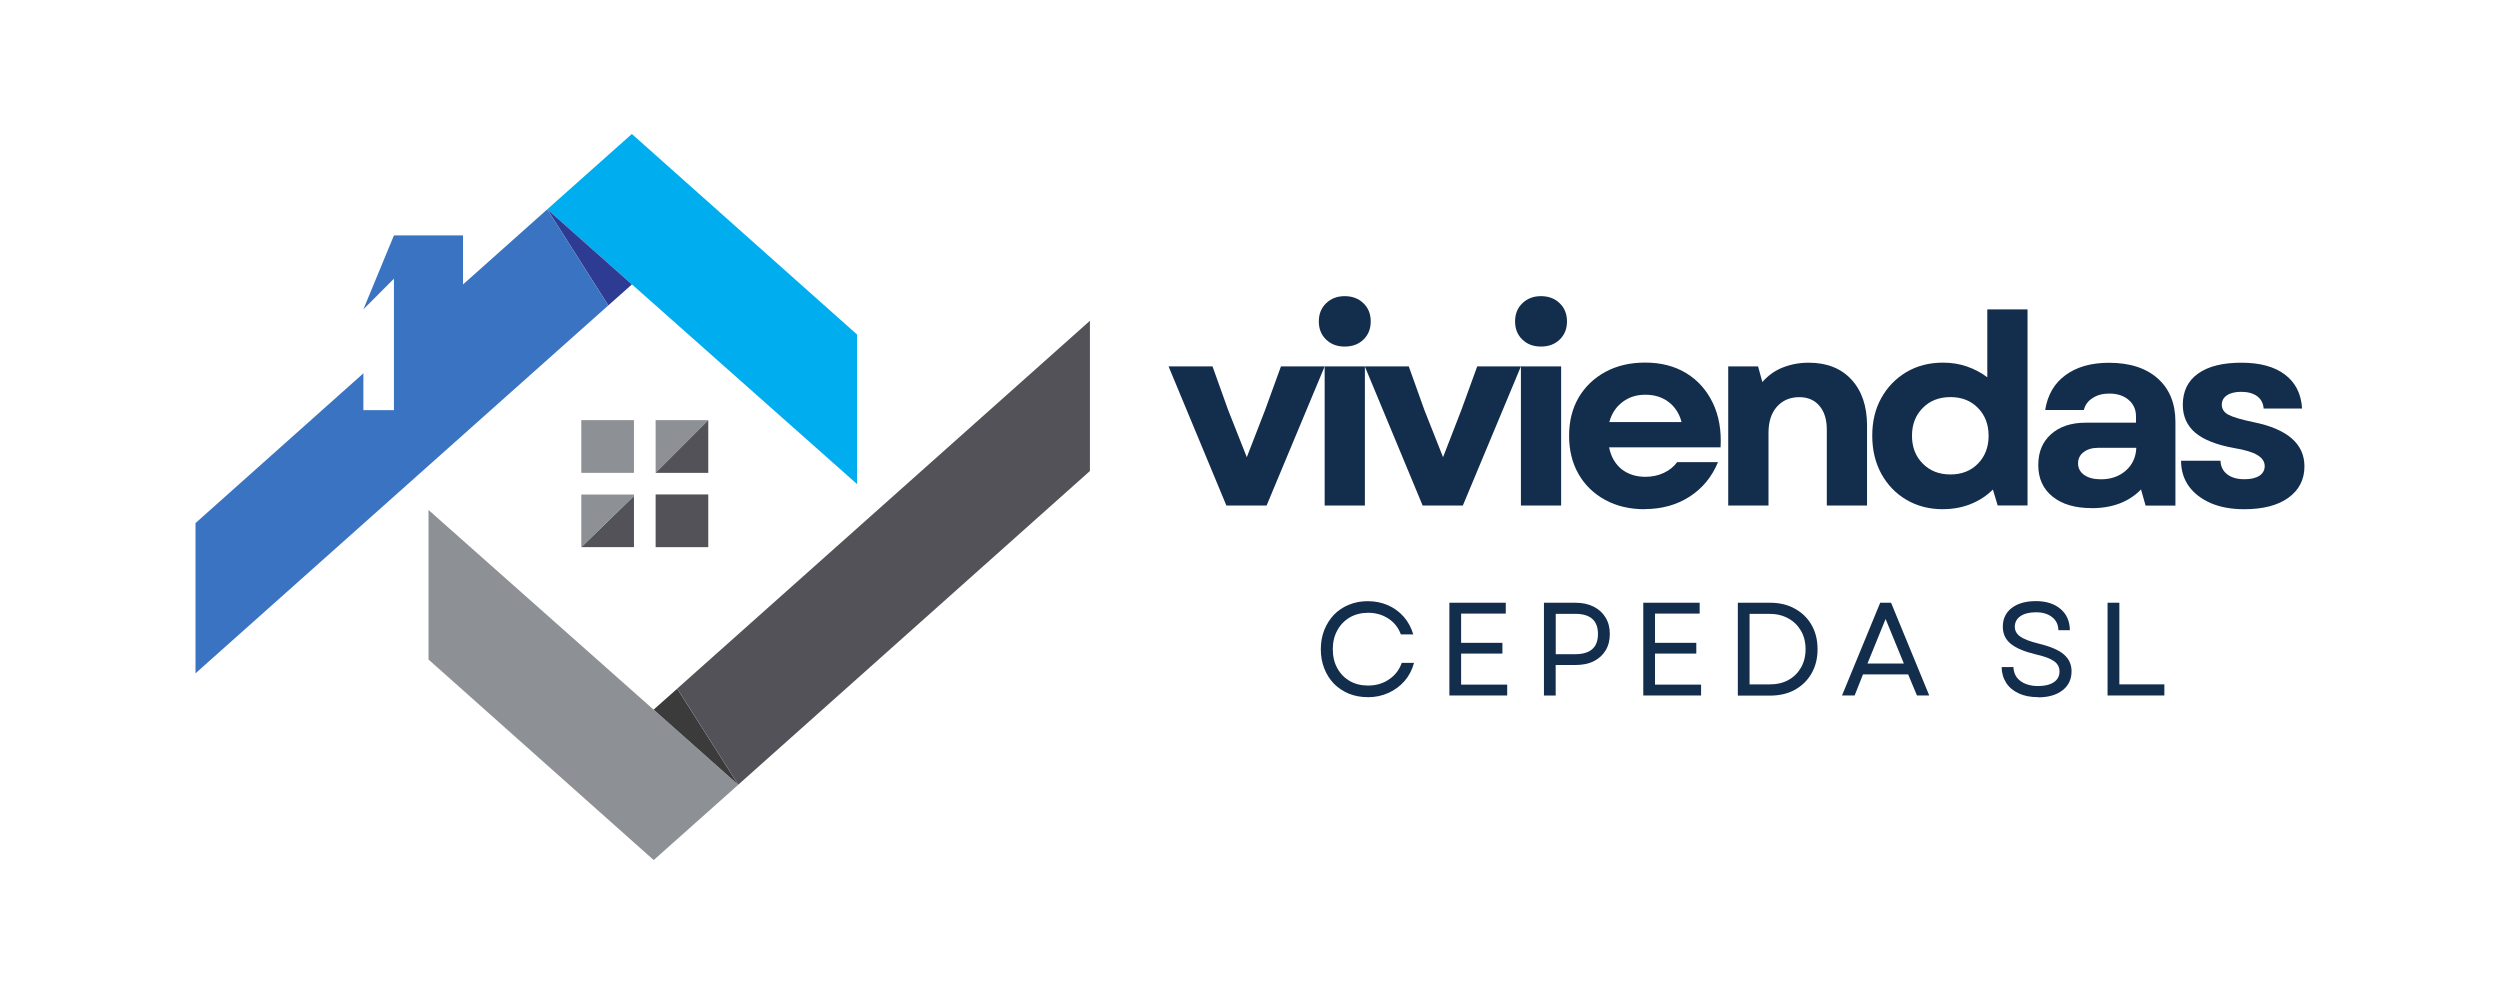 <svg xmlns="http://www.w3.org/2000/svg" xmlns:xlink="http://www.w3.org/1999/xlink" id="Capa_1" data-name="Capa 1" viewBox="0 0 402.67 160"><defs><style>      .cls-1 {        fill: #3a73c1;      }      .cls-2 {        fill: #525258;      }      .cls-3 {        fill: none;      }      .cls-4 {        fill: #2d3b92;      }      .cls-5 {        fill: #00adef;      }      .cls-6 {        fill: #8d9094;      }      .cls-7 {        clip-path: url(#clippath-1);      }      .cls-8 {        clip-path: url(#clippath-3);      }      .cls-9 {        fill: #132d4c;      }      .cls-10 {        fill: #3c3b3c;      }      .cls-11 {        clip-path: url(#clippath-2);      }      .cls-12 {        clip-path: url(#clippath);      }    </style><clipPath id="clippath"><rect class="cls-3" x="87.85" y="21.47" width="50.36" height="56.74"></rect></clipPath><clipPath id="clippath-1"><rect class="cls-3" x="68.75" y="81.83" width="50.44" height="56.7"></rect></clipPath><clipPath id="clippath-2"><rect class="cls-3" x="108.88" y="51.42" width="66.67" height="75.17"></rect></clipPath><clipPath id="clippath-3"><rect class="cls-3" x="31.49" y="32.96" width="66.6" height="75.97"></rect></clipPath></defs><g><g class="cls-12"><path class="cls-5" d="M138.04,53.88l-36.27-32.3-13.62,12.13,49.89,44.26v-24.1"></path></g><path class="cls-4" d="M101.78,45.81l-13.63-12.1,9.83,15.48,3.8-3.38Z"></path><g class="cls-7"><path class="cls-6" d="M69.02,106.23l36.27,32.3,13.62-12.13-49.89-44.26v24.1"></path></g><path class="cls-10" d="M105.28,114.3l13.63,12.1-9.83-15.48-3.8,3.38Z"></path><g class="cls-11"><path class="cls-2" d="M175.57,51.65l-66.49,59.26,9.83,15.48,56.66-50.54v-24.21"></path></g><g class="cls-8"><path class="cls-1" d="M88.15,33.71l-13.57,12.1v-7.89h-11.13l-4.92,11.9,4.92-4.93v21.17h-4.92v-5.93l-27.04,24.12v24.2l66.49-59.26-9.83-15.48"></path></g><path class="cls-6" d="M102.11,67.67h-8.48v8.49h8.48v-8.49"></path><path class="cls-2" d="M102.11,88.13v-8.25l-8.48,8.25h8.48Z"></path><path class="cls-6" d="M93.63,79.65v8.49l8.48-8.25v-.24h-8.48"></path><path class="cls-6" d="M105.6,67.67v8.49l8.48-8.49h-8.48Z"></path><path class="cls-2" d="M105.6,76.16h8.48v-8.49l-8.48,8.49Z"></path><path class="cls-2" d="M105.6,88.13h8.48v-8.49h-8.48v8.49"></path></g><g><path class="cls-9" d="M197.53,81.42l-9.31-22.4h7.08l2.52,7.04,3,7.58,2.94-7.58,2.56-7.04h7.04l-9.35,22.4h-6.48Z"></path><path class="cls-9" d="M213.36,81.42v-22.4h6.48v22.4h-6.48ZM212.42,51.77c0-1.19.39-2.17,1.17-2.92.78-.76,1.78-1.15,3-1.15s2.26.39,3.02,1.15c.78.75,1.17,1.72,1.17,2.92s-.39,2.17-1.17,2.92c-.77.75-1.77,1.13-3.02,1.13s-2.22-.38-3-1.13c-.78-.75-1.17-1.72-1.17-2.92Z"></path><path class="cls-9" d="M229.14,81.42l-9.31-22.4h7.08l2.52,7.04,3,7.58,2.94-7.58,2.56-7.04h7.04l-9.35,22.4h-6.48Z"></path><path class="cls-9" d="M244.97,81.42v-22.4h6.48v22.4h-6.48ZM244.03,51.77c0-1.19.39-2.17,1.17-2.92.78-.76,1.78-1.15,3-1.15s2.26.39,3.02,1.15c.78.75,1.17,1.72,1.17,2.92s-.39,2.17-1.17,2.92c-.77.75-1.77,1.13-3.02,1.13s-2.22-.38-3-1.13c-.78-.75-1.17-1.72-1.17-2.92Z"></path><path class="cls-9" d="M264.89,82.02c-2.39,0-4.51-.5-6.35-1.5-1.83-1-3.27-2.39-4.29-4.17-1.02-1.78-1.52-3.83-1.52-6.17s.51-4.38,1.54-6.15c1.04-1.76,2.48-3.14,4.31-4.13,1.84-1,3.98-1.5,6.4-1.5,2.55,0,4.76.57,6.63,1.71,1.86,1.14,3.28,2.74,4.27,4.79.98,2.04,1.4,4.43,1.25,7.15h-17.96c.32,1.54,1,2.72,2.04,3.54,1.05.81,2.32,1.21,3.81,1.21,1.08,0,2.07-.21,2.96-.63.9-.42,1.61-.99,2.15-1.73h6.58c-.97,2.36-2.5,4.22-4.58,5.56-2.07,1.33-4.48,2-7.23,2ZM259.2,67.98h11.65c-.36-1.36-1.05-2.43-2.06-3.21-1.02-.79-2.27-1.19-3.77-1.19s-2.67.4-3.71,1.19c-1.03.78-1.73,1.85-2.1,3.21Z"></path><path class="cls-9" d="M278.36,81.42v-22.4h4.81l.69,2.52c.9-1.05,2-1.84,3.29-2.35,1.3-.51,2.69-.77,4.17-.77,2.93,0,5.23.91,6.9,2.73,1.67,1.82,2.5,4.29,2.5,7.4v12.88h-6.48v-12.21c0-1.65-.4-2.94-1.19-3.85-.78-.93-1.86-1.4-3.25-1.4-1.49,0-2.69.52-3.6,1.54-.91,1.03-1.35,2.43-1.35,4.19v11.73h-6.48Z"></path><path class="cls-9" d="M312.96,82.02c-2.22,0-4.19-.51-5.9-1.52-1.71-1.01-3.06-2.41-4.04-4.19-.97-1.78-1.46-3.82-1.46-6.13s.48-4.33,1.46-6.08c.98-1.76,2.33-3.15,4.04-4.17,1.71-1.01,3.67-1.52,5.9-1.52,1.39,0,2.68.21,3.88.63,1.19.42,2.28.99,3.25,1.73v-10.94h6.48v31.58h-4.81l-.77-2.56c-1,1-2.19,1.78-3.56,2.33-1.36.55-2.85.83-4.46.83ZM307.96,70.19c0,1.82.57,3.31,1.73,4.48,1.15,1.17,2.64,1.75,4.46,1.75s3.3-.58,4.44-1.75c1.14-1.17,1.71-2.66,1.71-4.48s-.57-3.31-1.71-4.48c-1.14-1.17-2.62-1.75-4.44-1.75s-3.31.58-4.46,1.75c-1.16,1.17-1.73,2.66-1.73,4.48Z"></path><path class="cls-9" d="M336.88,81.84c-2.64,0-4.73-.61-6.27-1.85-1.54-1.23-2.31-2.93-2.31-5.08s.69-3.74,2.06-4.98c1.39-1.23,3.25-1.85,5.58-1.85h8.1v-1.02c0-1.11-.41-2-1.21-2.67-.79-.67-1.83-1-3.1-1-1.06,0-1.95.24-2.69.73-.74.47-1.2,1.11-1.4,1.92h-6.23c.39-2.44,1.48-4.32,3.29-5.63,1.8-1.32,4.13-1.98,6.98-1.98,3.36,0,5.98.85,7.88,2.54,1.89,1.7,2.83,4.02,2.83,6.98v13.48h-4.81l-.73-2.6c-1.96,2.02-4.62,3.02-7.98,3.02ZM334.71,74.63c0,.78.33,1.41,1,1.88.67.46,1.55.69,2.67.69,1.61,0,2.95-.46,4.02-1.4,1.07-.94,1.63-2.17,1.69-3.67h-6.15c-.96,0-1.74.23-2.33.69-.6.45-.9,1.05-.9,1.81Z"></path><path class="cls-9" d="M361.44,82.02c-2.04,0-3.83-.33-5.35-.98-1.52-.67-2.7-1.57-3.54-2.73-.83-1.17-1.25-2.53-1.25-4.1h6.35c.03.91.38,1.63,1.06,2.17.68.54,1.61.81,2.81.81,1.03,0,1.82-.19,2.4-.56.57-.39.85-.91.85-1.56,0-.71-.39-1.3-1.17-1.77-.77-.47-2.01-.84-3.73-1.13-2.85-.51-4.95-1.34-6.29-2.48-1.33-1.14-2-2.63-2-4.48,0-2.19.82-3.88,2.46-5.04,1.64-1.17,3.96-1.75,6.98-1.75s5.32.64,7.02,1.92c1.69,1.28,2.61,3.1,2.75,5.46h-6.19c-.06-.84-.41-1.51-1.04-1.98-.64-.47-1.5-.71-2.58-.71-.97,0-1.74.19-2.29.56-.56.38-.83.89-.83,1.54s.36,1.22,1.08,1.6c.73.38,2.05.77,3.96,1.17,5.51,1.11,8.27,3.49,8.27,7.13,0,2.13-.86,3.81-2.58,5.06-1.72,1.24-4.1,1.85-7.15,1.85Z"></path><path class="cls-9" d="M220.3,112.29c-1.1,0-2.11-.19-3.04-.56-.92-.39-1.72-.92-2.4-1.6-.67-.69-1.19-1.51-1.56-2.46-.38-.96-.56-1.99-.56-3.1s.19-2.16.56-3.1c.38-.94.9-1.76,1.56-2.46.68-.69,1.48-1.23,2.4-1.6.93-.39,1.94-.58,3.04-.58,1.18,0,2.26.22,3.25.65.98.43,1.83,1.05,2.54,1.85.71.81,1.22,1.76,1.54,2.85h-2c-.39-1.08-1.06-1.93-2-2.54-.95-.63-2.04-.94-3.27-.94-1.11,0-2.1.25-2.96.75-.85.5-1.52,1.2-2,2.08-.49.88-.73,1.89-.73,3.04s.24,2.18.73,3.06c.48.88,1.15,1.56,2,2.06.86.49,1.84.73,2.96.73,1.26,0,2.38-.32,3.35-.98.98-.65,1.67-1.54,2.06-2.67h1.98c-.29,1.11-.8,2.08-1.52,2.92-.72.82-1.59,1.46-2.6,1.92-1.02.46-2.13.69-3.33.69Z"></path><path class="cls-9" d="M233.45,112.02v-14.94h9.08v1.75h-7.19v4.71h6.65v1.73h-6.65v5h7.42v1.75h-9.31Z"></path><path class="cls-9" d="M248.68,112.02v-14.94h5.06c1.13,0,2.1.21,2.94.63s1.47,1,1.92,1.75c.46.74.69,1.62.69,2.65s-.23,1.92-.69,2.67c-.45.74-1.08,1.31-1.92,1.73-.83.41-1.81.6-2.94.6h-3.17v4.92h-1.9ZM250.58,105.37h3.13c2.44,0,3.67-1.08,3.67-3.25s-1.22-3.25-3.67-3.25h-3.13v6.5Z"></path><path class="cls-9" d="M264.68,112.02v-14.94h9.08v1.75h-7.19v4.71h6.65v1.73h-6.65v5h7.42v1.75h-9.31Z"></path><path class="cls-9" d="M279.91,112.02v-14.94h5.17c1.54,0,2.88.32,4.02.96,1.15.63,2.05,1.5,2.69,2.63.64,1.11.96,2.41.96,3.9s-.32,2.75-.96,3.88c-.64,1.13-1.54,2.01-2.69,2.65-1.14.63-2.48.94-4.02.94h-5.17ZM281.8,110.23h3.27c1.14,0,2.14-.23,3-.71.86-.48,1.53-1.15,2.02-2,.48-.86.73-1.84.73-2.96s-.25-2.13-.75-2.98c-.49-.84-1.17-1.51-2.04-1.98-.86-.48-1.88-.73-3.04-.73h-3.19v11.35Z"></path><path class="cls-9" d="M296.69,112.02l6.15-14.94h1.75l6.15,14.94h-1.98l-1.42-3.4h-7.27l-1.35,3.4h-2.02ZM300.8,106.87h5.85l-2.94-7.17-2.92,7.17Z"></path><path class="cls-9" d="M328.27,112.29c-1.2,0-2.23-.2-3.1-.6-.88-.4-1.56-.97-2.04-1.71-.47-.73-.72-1.58-.73-2.54h1.9c.03.95.4,1.7,1.13,2.25.73.54,1.69.81,2.85.81,1.05,0,1.89-.2,2.5-.6.63-.42.94-.99.94-1.73s-.3-1.27-.9-1.69c-.6-.42-1.57-.78-2.92-1.08-1.83-.44-3.18-1.01-4.04-1.71-.85-.69-1.27-1.61-1.27-2.75,0-1.28.48-2.28,1.44-3.02.96-.73,2.26-1.1,3.9-1.1s2.98.43,3.96,1.27c.98.83,1.48,1.97,1.5,3.42h-1.85c-.02-.89-.35-1.59-1-2.1-.66-.53-1.52-.79-2.6-.79s-1.91.21-2.52.63c-.6.42-.9.99-.9,1.71,0,.61.28,1.13.83,1.54.57.42,1.57.81,3.02,1.17,1.9.46,3.26,1.04,4.06,1.75.82.71,1.23,1.61,1.23,2.71,0,1.29-.49,2.31-1.46,3.06-.97.75-2.28,1.13-3.92,1.13Z"></path><path class="cls-9" d="M339.46,112.02v-14.94h1.9v13.15h7.25v1.79h-9.15Z"></path></g></svg>